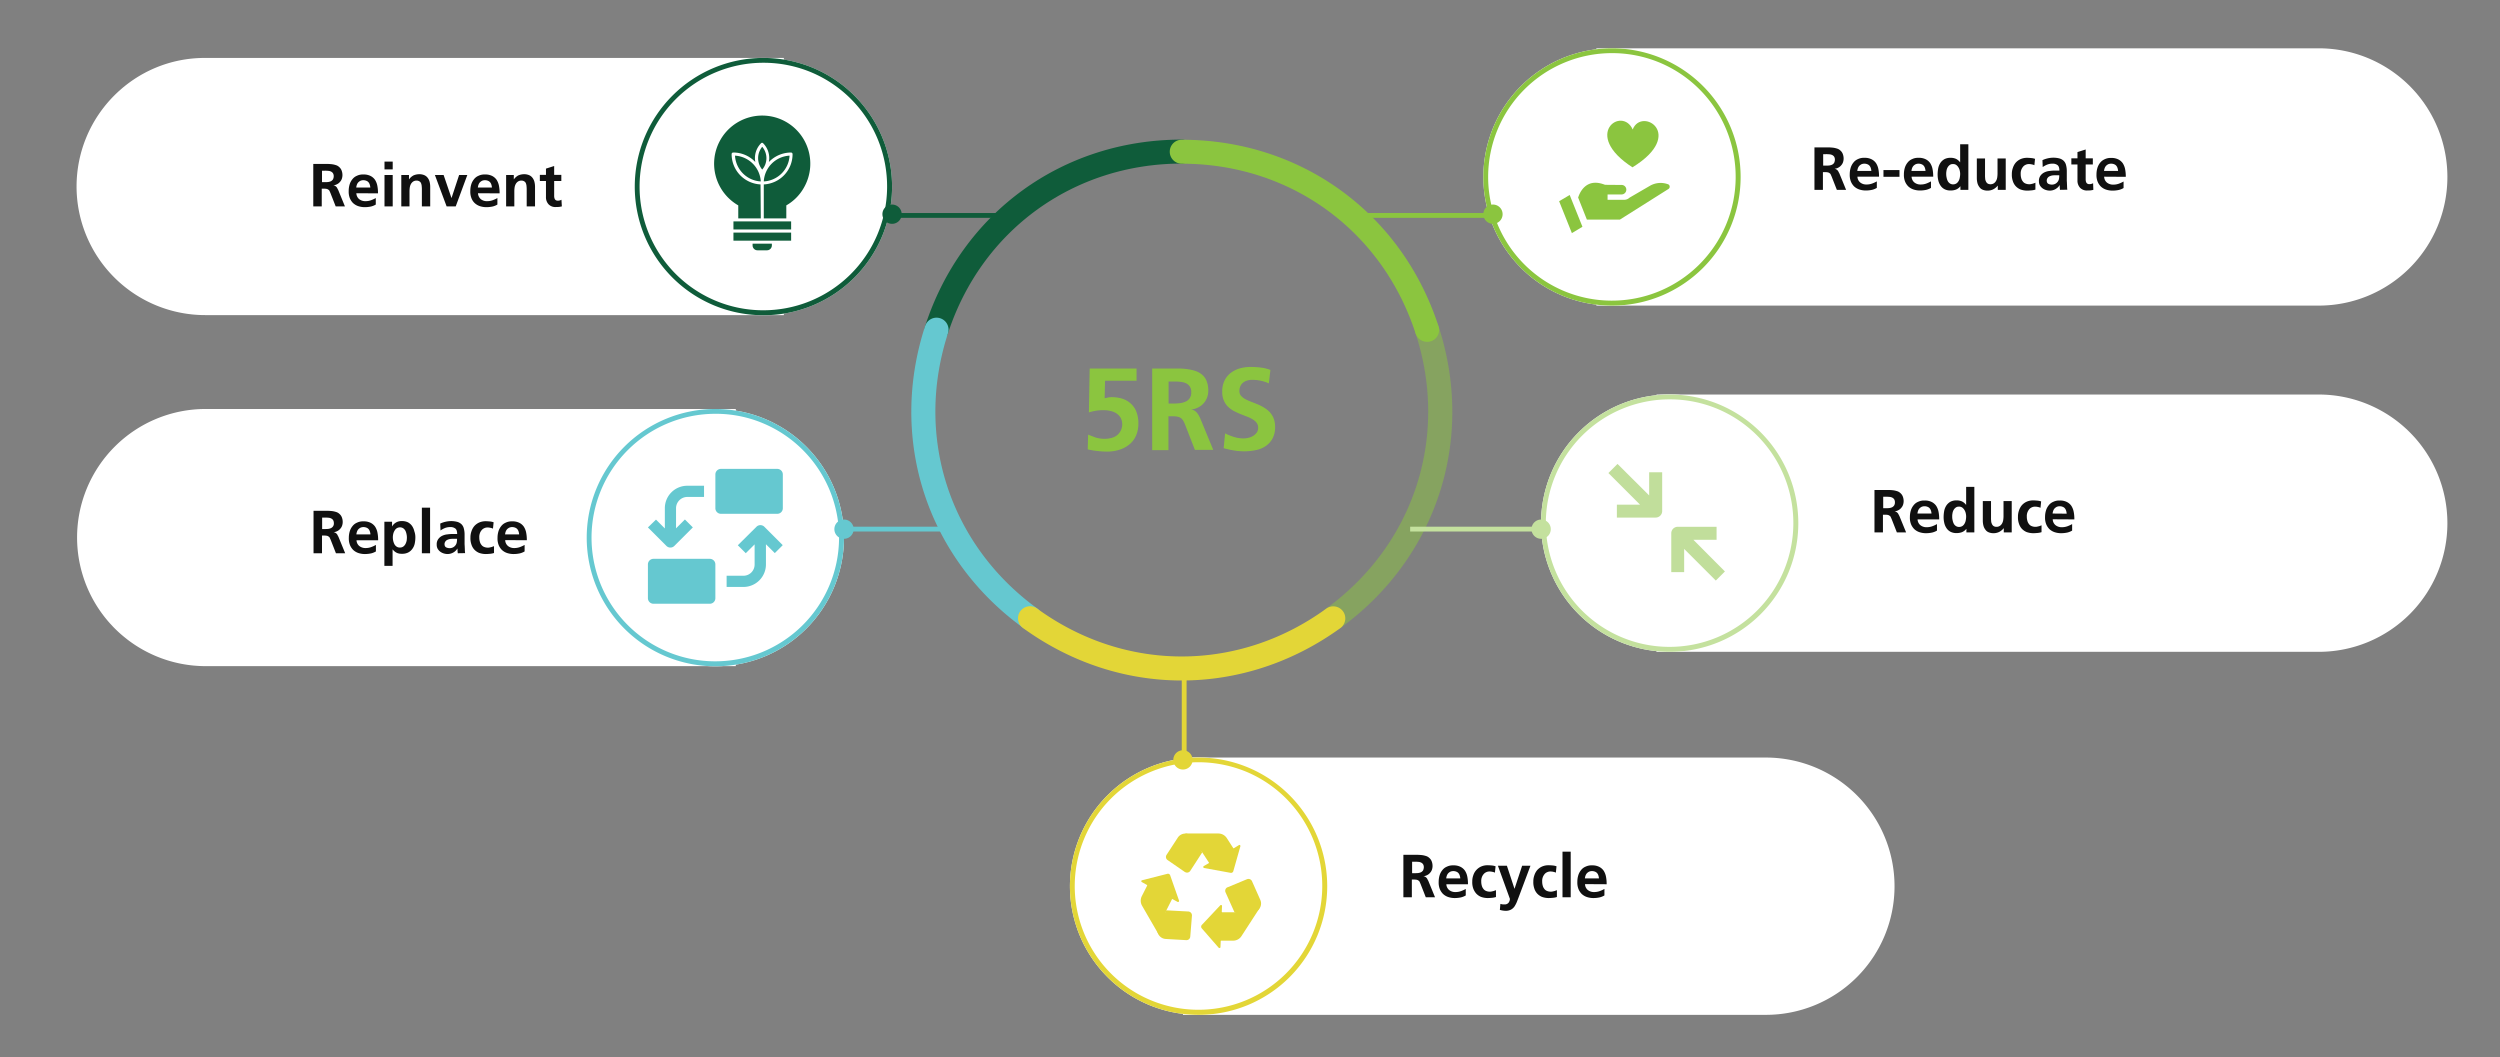 <svg xmlns="http://www.w3.org/2000/svg" width="1920" height="812" viewBox="0 0 1920 812">
  <rect x="0" y="0" width="1920" height="812" fill="#808080" stroke="none"/>
  <g id="Group_16601" transform="translate(18549.1 -19909.9)">
    <g id="Path_45008">
      <path id="Path_45127" data-name="Path 45127" d="M-18549.1,19909.9h1920v812h-1920Z" fill="none"/>
    </g>
    <g id="Path_45009">
      <path id="Path_45128" data-name="Path 45128" d="M-17323.1,19947h554.8a98.82,98.82,0,0,1,98.8,98.8,98.755,98.755,0,0,1-98.8,98.8h-554.8Z" fill="#fff"/>
    </g>
    <g id="Path_45010">
      <path id="Path_45129" data-name="Path 45129" d="M-17276.9,20212.9h508.6a98.82,98.82,0,0,1,98.8,98.8,98.755,98.755,0,0,1-98.8,98.8h-508.6Z" fill="#fff"/>
    </g>
    <g id="Path_45011">
      <path id="Path_45130" data-name="Path 45130" d="M-18391.1,20224h407.1v197.5h-407.1a98.82,98.82,0,0,1-98.8-98.8A98.734,98.734,0,0,1-18391.1,20224Z" fill="#fff"/>
    </g>
    <g id="Path_45012">
      <path id="Path_45131" data-name="Path 45131" d="M-18391.1,19954.4h444v197.5h-444a98.841,98.841,0,0,1-99.2-98.8C-18490.2,19998.4-18445.8,19954-18391.1,19954.4Z" fill="#fff"/>
    </g>
    <g id="Path_45013">
      <path id="Path_45132" data-name="Path 45132" d="M-17640.6,20491.7h447.7a98.82,98.82,0,0,1,98.8,98.8,98.755,98.755,0,0,1-98.8,98.8h-447.7Z" fill="#fff"/>
    </g>
    <g id="Path_45014">
      <path id="Path_45133" data-name="Path 45133" d="M-17311.1,19947a98.82,98.82,0,0,1,98.8,98.8,98.755,98.755,0,0,1-98.8,98.8,98.755,98.755,0,0,1-98.8-98.8,98.82,98.82,0,0,1,98.8-98.8Z" fill="#fff"/>
    </g>
    <g id="Path_45014_-_Outline">
      <path id="Path_45134" data-name="Path 45134" d="M-17311.1,19950.7a95.128,95.128,0,0,0-95.1,95.1,94.991,94.991,0,0,0,58,87.5,95.086,95.086,0,0,0,124.6-50.6,95.086,95.086,0,0,0-50.6-124.6h0a94.981,94.981,0,0,0-36.9-7.4m0-3.7a98.82,98.82,0,0,1,98.8,98.8,98.755,98.755,0,0,1-98.8,98.8,98.755,98.755,0,0,1-98.8-98.8,98.82,98.82,0,0,1,98.8-98.8Z" fill="#8bc53f"/>
    </g>
    <g id="Path_45015">
      <path id="Path_45135" data-name="Path 45135" d="M-17266.8,20212.9a98.82,98.82,0,0,1,98.8,98.8,98.755,98.755,0,0,1-98.8,98.8,98.755,98.755,0,0,1-98.8-98.8,98.82,98.82,0,0,1,98.8-98.8Z" fill="#fff"/>
    </g>
    <g id="Path_45015_-_Outline">
      <path id="Path_45136" data-name="Path 45136" d="M-17266.8,20216.6a95.128,95.128,0,0,0-95.1,95.1,94.991,94.991,0,0,0,58,87.5,95.086,95.086,0,0,0,124.6-50.6,95.086,95.086,0,0,0-50.6-124.6h0a94.967,94.967,0,0,0-36.9-7.4m0-3.7a98.82,98.82,0,0,1,98.8,98.8,98.755,98.755,0,0,1-98.8,98.8,98.755,98.755,0,0,1-98.8-98.8,98.82,98.82,0,0,1,98.8-98.8Z" fill="#c4e19e"/>
    </g>
    <g id="Path_45016">
      <path id="Path_45137" data-name="Path 45137" d="M-17999.7,20224a98.82,98.82,0,0,1,98.8,98.8,98.755,98.755,0,0,1-98.8,98.8,98.755,98.755,0,0,1-98.8-98.8,98.82,98.82,0,0,1,98.8-98.8Z" fill="#fff"/>
    </g>
    <g id="Path_45016_-_Outline">
      <path id="Path_45138" data-name="Path 45138" d="M-17999.7,20227.7a95.128,95.128,0,0,0-95.1,95.1,94.991,94.991,0,0,0,58,87.5,95.086,95.086,0,0,0,124.6-50.6,95.086,95.086,0,0,0-50.6-124.6h0a93.205,93.205,0,0,0-36.9-7.4m0-3.7a98.82,98.82,0,0,1,98.8,98.8,98.755,98.755,0,0,1-98.8,98.8,98.755,98.755,0,0,1-98.8-98.8,98.82,98.82,0,0,1,98.8-98.8Z" fill="#65c8d0"/>
    </g>
    <g id="Path_45017">
      <path id="Path_45139" data-name="Path 45139" d="M-17962.8,19954.4a98.82,98.82,0,0,1,98.8,98.8,98.755,98.755,0,0,1-98.8,98.8,98.755,98.755,0,0,1-98.8-98.8,98.82,98.82,0,0,1,98.8-98.8Z" fill="#fff"/>
    </g>
    <g id="Path_45017_-_Outline">
      <path id="Path_45140" data-name="Path 45140" d="M-17962.8,19958.1a95.128,95.128,0,0,0-95.1,95.1,94.991,94.991,0,0,0,58,87.5,95.086,95.086,0,0,0,124.6-50.6,95.086,95.086,0,0,0-50.6-124.6h0a94.967,94.967,0,0,0-36.9-7.4m0-3.7a98.82,98.82,0,0,1,98.8,98.8,98.755,98.755,0,0,1-98.8,98.8,98.755,98.755,0,0,1-98.8-98.8,98.82,98.82,0,0,1,98.8-98.8Z" fill="#0f5c3a"/>
    </g>
    <g id="Path_45018">
      <path id="Path_45141" data-name="Path 45141" d="M-17628.6,20491.7a98.82,98.82,0,0,1,98.8,98.8,98.755,98.755,0,0,1-98.8,98.8,98.755,98.755,0,0,1-98.8-98.8,98.757,98.757,0,0,1,98.8-98.8Z" fill="#fff"/>
    </g>
    <g id="Path_45018_-_Outline">
      <path id="Path_45142" data-name="Path 45142" d="M-17628.6,20495.3a95.128,95.128,0,0,0-95.1,95.1,94.991,94.991,0,0,0,58,87.5,95.086,95.086,0,0,0,124.6-50.6,95.086,95.086,0,0,0-50.6-124.6h0a96.828,96.828,0,0,0-36.9-7.4m0-3.6a98.82,98.82,0,0,1,98.8,98.8,98.755,98.755,0,0,1-98.8,98.8,98.755,98.755,0,0,1-98.8-98.8,98.757,98.757,0,0,1,98.8-98.8Z" fill="#e3d637"/>
    </g>
    <g id="Path_45024" transform="translate(0 44)">
      <path id="Path_45148" data-name="Path 45148" d="M-17138.4,20011.7l-4-10.2c-.2-.5-.5-1.1-.7-1.6a2.178,2.178,0,0,0-.9-1,3.371,3.371,0,0,0-1.2-.6,11.046,11.046,0,0,0-1.8-.2h-2.1v13.6h-6.5v-32.6h10.6c1.2,0,2.4.1,3.5.2a16.6,16.6,0,0,1,3.2.7,6.152,6.152,0,0,1,2.6,1.5,6.414,6.414,0,0,1,1.8,2.5,9.855,9.855,0,0,1,.7,3.8,9.166,9.166,0,0,1-.5,2.8,6.806,6.806,0,0,1-1.4,2.3,6.838,6.838,0,0,1-2.1,1.7,7.085,7.085,0,0,1-2.8.9v.1a2.815,2.815,0,0,1,1.2.4,3.892,3.892,0,0,1,1,.8,4.093,4.093,0,0,1,.7,1.1,10.733,10.733,0,0,0,.6,1.1l5.2,12.7Zm-1.5-23.2a4.384,4.384,0,0,0-.6-2.3,4.029,4.029,0,0,0-1.6-1.3,5.833,5.833,0,0,0-2.2-.5,20.983,20.983,0,0,0-2.5-.1h-2.1v8.8h2.1a21.832,21.832,0,0,0,2.5-.1,7.951,7.951,0,0,0,2.2-.6,4.3,4.3,0,0,0,1.6-1.4A5.728,5.728,0,0,0-17139.9,19988.5Zm17.3,13a6.014,6.014,0,0,0,2.1,4.5,7.328,7.328,0,0,0,4.8,1.6,12.516,12.516,0,0,0,4.3-.7,24.765,24.765,0,0,0,3.7-1.7v5a13.136,13.136,0,0,1-3.7,1.5,22.914,22.914,0,0,1-4.5.5,15.827,15.827,0,0,1-5.3-.8,10.969,10.969,0,0,1-4-2.4,11.349,11.349,0,0,1-2.5-3.9,13.691,13.691,0,0,1-.8-5.3,17.249,17.249,0,0,1,.7-5,11.787,11.787,0,0,1,2.1-4,8.493,8.493,0,0,1,3.5-2.7,10.286,10.286,0,0,1,4.9-1,11.565,11.565,0,0,1,5.5,1.1,9.2,9.2,0,0,1,3.5,3,13.008,13.008,0,0,1,1.8,4.6,28.4,28.4,0,0,1,.5,5.8h-16.6Zm10.7-4.2a8.452,8.452,0,0,0-.4-2.2,5.068,5.068,0,0,0-.9-1.8,3.972,3.972,0,0,0-1.6-1.2,5.916,5.916,0,0,0-2.3-.5,5.858,5.858,0,0,0-2.3.4,6.588,6.588,0,0,0-1.7,1.2,5.415,5.415,0,0,0-1.1,1.8,8.678,8.678,0,0,0-.5,2.2h10.8Zm9.3,4.4v-5.2h12.3v5.2Zm21.6-.2a6.014,6.014,0,0,0,2.1,4.5,7.328,7.328,0,0,0,4.8,1.6,12.516,12.516,0,0,0,4.3-.7,24.765,24.765,0,0,0,3.7-1.7v5a13.136,13.136,0,0,1-3.7,1.5,22.914,22.914,0,0,1-4.5.5,15.827,15.827,0,0,1-5.3-.8,10.969,10.969,0,0,1-4-2.4,11.349,11.349,0,0,1-2.5-3.9,13.691,13.691,0,0,1-.8-5.3,17.249,17.249,0,0,1,.7-5,11.787,11.787,0,0,1,2.1-4,8.493,8.493,0,0,1,3.5-2.7,10.286,10.286,0,0,1,4.9-1,11.565,11.565,0,0,1,5.5,1.1,9.2,9.2,0,0,1,3.5,3,13.008,13.008,0,0,1,1.8,4.6,28.4,28.4,0,0,1,.5,5.8h-16.6Zm10.7-4.2a8.452,8.452,0,0,0-.4-2.2,5.068,5.068,0,0,0-.9-1.8,3.972,3.972,0,0,0-1.6-1.2,5.916,5.916,0,0,0-2.3-.5,5.858,5.858,0,0,0-2.3.4,6.588,6.588,0,0,0-1.7,1.2,5.415,5.415,0,0,0-1.1,1.8,8.678,8.678,0,0,0-.5,2.2h10.8Zm26.8,14.4v-2.7h-.1a8.075,8.075,0,0,1-3.3,2.5,11.408,11.408,0,0,1-4.1.7,9.742,9.742,0,0,1-4.7-1,8.338,8.338,0,0,1-3.1-2.8,11.746,11.746,0,0,1-1.7-4,19.269,19.269,0,0,1-.5-4.7,26.031,26.031,0,0,1,.5-4.8,11.823,11.823,0,0,1,1.7-4,9.256,9.256,0,0,1,3.1-2.8,9.742,9.742,0,0,1,4.7-1,9.651,9.651,0,0,1,4.1.8,8.639,8.639,0,0,1,3.1,2.6h.1v-13.8h6.3v35h-6.1Zm-.2-12.1a10.827,10.827,0,0,0-.3-2.6,7.7,7.7,0,0,0-1-2.5,6.158,6.158,0,0,0-1.7-1.9,4.094,4.094,0,0,0-2.6-.7,3.741,3.741,0,0,0-2.5.8,5.809,5.809,0,0,0-1.6,1.9,7.352,7.352,0,0,0-.8,2.5,11.019,11.019,0,0,0-.2,2.6,10.827,10.827,0,0,0,.3,2.6,10.389,10.389,0,0,0,.8,2.5,4.949,4.949,0,0,0,1.6,1.9,4.374,4.374,0,0,0,2.5.8,4.839,4.839,0,0,0,2.6-.7,5.18,5.18,0,0,0,1.7-1.9,7.49,7.49,0,0,0,.9-2.5,16.036,16.036,0,0,0,.3-2.8Zm28.9,12.1v-3.2h-.1a10.244,10.244,0,0,1-3.4,2.8,9.774,9.774,0,0,1-4.4,1,9.356,9.356,0,0,1-3.7-.7,5.454,5.454,0,0,1-2.5-2,8.5,8.5,0,0,1-1.5-3,15.784,15.784,0,0,1-.5-3.8v-15.2h6.3v12.9a18.581,18.581,0,0,0,.1,2.3,5.427,5.427,0,0,0,.5,2.2,4.066,4.066,0,0,0,1.2,1.7,3.889,3.889,0,0,0,2.3.7,4.586,4.586,0,0,0,2.8-.8,5.494,5.494,0,0,0,1.7-2,7.891,7.891,0,0,0,.8-2.6,22.833,22.833,0,0,0,.2-2.6v-11.8h6.3v24.1Zm28.9-.2a13.5,13.5,0,0,1-2.9.6c-1.1.1-2.3.2-3.4.2a15.375,15.375,0,0,1-5.2-.9,10.778,10.778,0,0,1-3.7-2.6,10.461,10.461,0,0,1-2.2-4,14.288,14.288,0,0,1-.7-5.1,13.593,13.593,0,0,1,.8-4.9,12.021,12.021,0,0,1,2.2-4,11.063,11.063,0,0,1,3.7-2.7,12.422,12.422,0,0,1,5-1c1.1,0,2.2.1,3.4.2a13.11,13.11,0,0,1,2.7.6l-.5,4.9a6.3,6.3,0,0,0-1.8-.6,9.9,9.9,0,0,0-2.4-.3,5.822,5.822,0,0,0-2.6.6,5.268,5.268,0,0,0-2,1.6,8.043,8.043,0,0,0-1.3,2.4,8.273,8.273,0,0,0-.4,3.1,10.97,10.97,0,0,0,.4,3.1,6.415,6.415,0,0,0,1.2,2.5,4.461,4.461,0,0,0,2,1.6,7.17,7.17,0,0,0,2.9.6,5.731,5.731,0,0,0,1.3-.1c.5-.1.9-.2,1.3-.3a5.512,5.512,0,0,0,1.2-.4,2.966,2.966,0,0,0,1-.4Zm18.9.2a13.6,13.6,0,0,1-.2-2c0-.7-.1-1.2-.1-1.6h-.1a6.256,6.256,0,0,1-1.4,1.8,11.757,11.757,0,0,1-1.8,1.3,9.088,9.088,0,0,1-4.2,1.1,10.562,10.562,0,0,1-3.1-.5,8.678,8.678,0,0,1-2.7-1.4,7.936,7.936,0,0,1-1.9-2.2,6.428,6.428,0,0,1-.7-3.1,6.737,6.737,0,0,1,1.2-4.3,8.073,8.073,0,0,1,3-2.5,11.375,11.375,0,0,1,4-1.1,28.386,28.386,0,0,1,4.1-.3h3.4c0-1.9-.4-3.3-1.3-4.1a6.01,6.01,0,0,0-4.1-1.2,10.364,10.364,0,0,0-3.9.7,17.01,17.01,0,0,0-3.5,1.9l-.2-5.3a19.92,19.92,0,0,1,4.1-1.4,20.2,20.2,0,0,1,4.3-.5,18.331,18.331,0,0,1,4.7.6,7.812,7.812,0,0,1,3.2,1.8,6.84,6.84,0,0,1,1.8,3.2,17.572,17.572,0,0,1,.6,4.6v6.3a22.688,22.688,0,0,0,.1,2.7c0,.9.1,1.8.1,2.7a24.6,24.6,0,0,0,.2,2.7Zm-3.3-11.2a17.783,17.783,0,0,0-2.3.1,7.951,7.951,0,0,0-2.2.6,3.7,3.7,0,0,0-1.7,1.3,3.407,3.407,0,0,0-.7,2.2,3.512,3.512,0,0,0,.3,1.4,2.357,2.357,0,0,0,.8.9,5.049,5.049,0,0,0,1.3.5,7.748,7.748,0,0,0,1.5.2,5.822,5.822,0,0,0,2.6-.6,5.829,5.829,0,0,0,1.9-1.6,5.22,5.22,0,0,0,1-2.3,12.336,12.336,0,0,0,.2-2.7Zm28.9,11.2a15.582,15.582,0,0,1-2.1.4,20.983,20.983,0,0,1-2.5.1,7.165,7.165,0,0,1-5.6-2.1,7.988,7.988,0,0,1-2-5.7v-12.2h-4.7v-4.7h4.7v-4.8l6.3-2v6.8h5.5v4.7h-5.5v11.2a7.6,7.6,0,0,0,.1,1.5,4.165,4.165,0,0,0,.4,1.2,1.962,1.962,0,0,0,.9.9,2.4,2.4,0,0,0,1.5.3,4.418,4.418,0,0,0,1.6-.2,4.315,4.315,0,0,0,1.2-.5Zm8.3-10.1a6.014,6.014,0,0,0,2.1,4.5,7.516,7.516,0,0,0,4.8,1.6,12.516,12.516,0,0,0,4.3-.7,24.765,24.765,0,0,0,3.7-1.7v5a13.136,13.136,0,0,1-3.7,1.5,22.914,22.914,0,0,1-4.5.5,15.827,15.827,0,0,1-5.3-.8,10.969,10.969,0,0,1-4-2.4,11.349,11.349,0,0,1-2.5-3.9,13.691,13.691,0,0,1-.8-5.3,17.249,17.249,0,0,1,.7-5,11.787,11.787,0,0,1,2.1-4,9.187,9.187,0,0,1,3.5-2.7,10.286,10.286,0,0,1,4.9-1,11.565,11.565,0,0,1,5.5,1.1,9.2,9.2,0,0,1,3.5,3,13.008,13.008,0,0,1,1.8,4.6,28.4,28.4,0,0,1,.5,5.8Zm10.7-4.3a8.452,8.452,0,0,0-.4-2.2,5.068,5.068,0,0,0-.9-1.8,3.972,3.972,0,0,0-1.6-1.2,5.916,5.916,0,0,0-2.3-.5,5.858,5.858,0,0,0-2.3.4,6.588,6.588,0,0,0-1.7,1.2,5.415,5.415,0,0,0-1.1,1.8,8.678,8.678,0,0,0-.5,2.2h10.8Z" fill="#101010"/>
    </g>
    <g id="Path_45025" transform="translate(0 21)">
      <path id="Path_45149" data-name="Path 45149" d="M-17092.3,20297.8l-4-10.2c-.2-.5-.5-1.1-.7-1.6a2.178,2.178,0,0,0-.9-1,3.371,3.371,0,0,0-1.2-.6,11.046,11.046,0,0,0-1.8-.2h-2.1v13.6h-6.5v-32.6h10.6c1.2,0,2.4.1,3.5.2a16.6,16.6,0,0,1,3.2.7,6.152,6.152,0,0,1,2.6,1.5,6.414,6.414,0,0,1,1.8,2.5,9.855,9.855,0,0,1,.7,3.8,9.166,9.166,0,0,1-.5,2.8,6.806,6.806,0,0,1-1.4,2.3,6.838,6.838,0,0,1-2.1,1.7,7.085,7.085,0,0,1-2.8.9v.1a2.815,2.815,0,0,1,1.2.4,3.892,3.892,0,0,1,1,.8,4.093,4.093,0,0,1,.7,1.1,10.733,10.733,0,0,0,.6,1.1l5.2,12.7Zm-1.5-23.2a4.384,4.384,0,0,0-.6-2.3,4.029,4.029,0,0,0-1.6-1.3,5.833,5.833,0,0,0-2.2-.5,20.983,20.983,0,0,0-2.5-.1h-2.1v8.8h2.1a21.832,21.832,0,0,0,2.5-.1,7.951,7.951,0,0,0,2.2-.6,4.3,4.3,0,0,0,1.6-1.4A4.4,4.4,0,0,0-17093.8,20274.6Zm17.4,13.1a6.014,6.014,0,0,0,2.1,4.5,7.328,7.328,0,0,0,4.8,1.6,12.516,12.516,0,0,0,4.3-.7,24.765,24.765,0,0,0,3.7-1.7v5a13.136,13.136,0,0,1-3.7,1.5,22.914,22.914,0,0,1-4.5.5,15.827,15.827,0,0,1-5.3-.8,10.969,10.969,0,0,1-4-2.4,11.349,11.349,0,0,1-2.5-3.9,13.691,13.691,0,0,1-.8-5.3,17.249,17.249,0,0,1,.7-5,11.787,11.787,0,0,1,2.1-4,8.493,8.493,0,0,1,3.5-2.7,10.286,10.286,0,0,1,4.9-1,11.565,11.565,0,0,1,5.5,1.1,9.2,9.2,0,0,1,3.5,3,13.008,13.008,0,0,1,1.8,4.6,28.4,28.4,0,0,1,.5,5.8h-16.6Zm10.7-4.3a8.452,8.452,0,0,0-.4-2.2,5.068,5.068,0,0,0-.9-1.8,3.972,3.972,0,0,0-1.6-1.2,5.916,5.916,0,0,0-2.3-.5,5.858,5.858,0,0,0-2.3.4,6.588,6.588,0,0,0-1.7,1.2,5.415,5.415,0,0,0-1.1,1.8,8.678,8.678,0,0,0-.5,2.2h10.8Zm26.8,14.4v-2.7h-.1a8.075,8.075,0,0,1-3.3,2.5,11.408,11.408,0,0,1-4.1.7,9.742,9.742,0,0,1-4.7-1,8.338,8.338,0,0,1-3.1-2.8,11.746,11.746,0,0,1-1.7-4,19.269,19.269,0,0,1-.5-4.7,26.031,26.031,0,0,1,.5-4.8,11.823,11.823,0,0,1,1.7-4,9.256,9.256,0,0,1,3.1-2.8,9.742,9.742,0,0,1,4.7-1,9.651,9.651,0,0,1,4.1.8,8.639,8.639,0,0,1,3.1,2.6h.1v-13.8h6.3v35h-6.1Zm-.2-12.1a10.827,10.827,0,0,0-.3-2.6,7.7,7.7,0,0,0-1-2.5,6.158,6.158,0,0,0-1.7-1.9,4.094,4.094,0,0,0-2.6-.7,3.741,3.741,0,0,0-2.5.8,5.809,5.809,0,0,0-1.6,1.9,7.352,7.352,0,0,0-.8,2.5,11.019,11.019,0,0,0-.2,2.6,10.827,10.827,0,0,0,.3,2.6,10.389,10.389,0,0,0,.8,2.5,4.949,4.949,0,0,0,1.6,1.9,4.374,4.374,0,0,0,2.5.8,4.839,4.839,0,0,0,2.6-.7,5.18,5.18,0,0,0,1.7-1.9,7.49,7.49,0,0,0,.9-2.5,14.157,14.157,0,0,0,.3-2.8Zm28.9,12.1v-3.2h-.1a10.244,10.244,0,0,1-3.4,2.8,9.774,9.774,0,0,1-4.4,1,9.356,9.356,0,0,1-3.7-.7,5.454,5.454,0,0,1-2.5-2,8.5,8.5,0,0,1-1.5-3,15.784,15.784,0,0,1-.5-3.8v-15.2h6.3v12.9a18.581,18.581,0,0,0,.1,2.3,5.427,5.427,0,0,0,.5,2.2,4.066,4.066,0,0,0,1.2,1.7,3.889,3.889,0,0,0,2.3.7,4.586,4.586,0,0,0,2.8-.8,5.494,5.494,0,0,0,1.7-2,7.891,7.891,0,0,0,.8-2.6,22.833,22.833,0,0,0,.2-2.6v-11.8h6.3v24.1Zm29-.2a13.5,13.5,0,0,1-2.9.6c-1.1.1-2.3.2-3.4.2a15.375,15.375,0,0,1-5.2-.9,10.778,10.778,0,0,1-3.7-2.6,10.461,10.461,0,0,1-2.2-4,14.288,14.288,0,0,1-.7-5.1,13.593,13.593,0,0,1,.8-4.9,12.021,12.021,0,0,1,2.2-4,11.063,11.063,0,0,1,3.7-2.7,12.422,12.422,0,0,1,5-1c1.1,0,2.2.1,3.4.2a13.11,13.11,0,0,1,2.7.6l-.5,4.9a6.3,6.3,0,0,0-1.8-.6,9.9,9.9,0,0,0-2.4-.3,5.822,5.822,0,0,0-2.6.6,5.268,5.268,0,0,0-2,1.6,8.043,8.043,0,0,0-1.3,2.4,8.273,8.273,0,0,0-.4,3.1,10.97,10.97,0,0,0,.4,3.1,6.415,6.415,0,0,0,1.2,2.5,4.461,4.461,0,0,0,2,1.6,7.17,7.17,0,0,0,2.9.6,5.731,5.731,0,0,0,1.3-.1c.5-.1.9-.2,1.3-.3a5.512,5.512,0,0,0,1.2-.4,2.966,2.966,0,0,0,1-.4Zm8.6-9.9a6.014,6.014,0,0,0,2.1,4.5,7.516,7.516,0,0,0,4.8,1.6,12.516,12.516,0,0,0,4.3-.7,24.765,24.765,0,0,0,3.7-1.7v5a13.136,13.136,0,0,1-3.7,1.5,22.914,22.914,0,0,1-4.5.5,15.827,15.827,0,0,1-5.3-.8,10.969,10.969,0,0,1-4-2.4,11.349,11.349,0,0,1-2.5-3.9,13.691,13.691,0,0,1-.8-5.3,17.249,17.249,0,0,1,.7-5,11.787,11.787,0,0,1,2.1-4,8.493,8.493,0,0,1,3.5-2.7,10.286,10.286,0,0,1,4.9-1,11.565,11.565,0,0,1,5.5,1.1,9.2,9.2,0,0,1,3.5,3,13.008,13.008,0,0,1,1.8,4.6,28.4,28.4,0,0,1,.5,5.8Zm10.7-4.3a8.452,8.452,0,0,0-.4-2.2,5.068,5.068,0,0,0-.9-1.8,3.766,3.766,0,0,0-1.6-1.2,5.916,5.916,0,0,0-2.3-.5,5.858,5.858,0,0,0-2.3.4,6.588,6.588,0,0,0-1.7,1.2,5.415,5.415,0,0,0-1.1,1.8,8.678,8.678,0,0,0-.5,2.2Z" fill="#101010"/>
    </g>
    <g id="Path_45026" transform="translate(0 37)">
      <path id="Path_45150" data-name="Path 45150" d="M-18291.1,20297.8l-4-10.2c-.2-.5-.5-1.1-.7-1.6a2.178,2.178,0,0,0-.9-1,3.371,3.371,0,0,0-1.2-.6,11.046,11.046,0,0,0-1.8-.2h-2.1v13.6h-6.5v-32.6h10.6c1.2,0,2.4.1,3.5.2a16.6,16.6,0,0,1,3.2.7,6.152,6.152,0,0,1,2.6,1.5,6.414,6.414,0,0,1,1.8,2.5,9.855,9.855,0,0,1,.7,3.8,9.166,9.166,0,0,1-.5,2.8,6.806,6.806,0,0,1-1.4,2.3,6.838,6.838,0,0,1-2.1,1.7,7.085,7.085,0,0,1-2.8.9v.1a2.815,2.815,0,0,1,1.2.4,3.892,3.892,0,0,1,1,.8,4.093,4.093,0,0,1,.7,1.1,10.733,10.733,0,0,0,.6,1.1l5.2,12.7Zm-1.6-23.2a4.384,4.384,0,0,0-.6-2.3,4.029,4.029,0,0,0-1.6-1.3,5.833,5.833,0,0,0-2.2-.5,20.983,20.983,0,0,0-2.5-.1h-2.1v8.8h2.1a21.832,21.832,0,0,0,2.5-.1,7.951,7.951,0,0,0,2.2-.6,4.3,4.3,0,0,0,1.6-1.4,3.755,3.755,0,0,0,.6-2.5Zm17.4,13.1a6.014,6.014,0,0,0,2.1,4.5,7.516,7.516,0,0,0,4.8,1.6,12.516,12.516,0,0,0,4.3-.7,24.765,24.765,0,0,0,3.7-1.7v5a13.136,13.136,0,0,1-3.7,1.5,22.914,22.914,0,0,1-4.5.5,15.827,15.827,0,0,1-5.3-.8,10.969,10.969,0,0,1-4-2.4,11.349,11.349,0,0,1-2.5-3.9,13.691,13.691,0,0,1-.8-5.3,17.249,17.249,0,0,1,.7-5,11.787,11.787,0,0,1,2.1-4,8.493,8.493,0,0,1,3.5-2.7,10.286,10.286,0,0,1,4.9-1,11.565,11.565,0,0,1,5.5,1.1,9.2,9.2,0,0,1,3.5,3,13.008,13.008,0,0,1,1.8,4.6,28.4,28.4,0,0,1,.5,5.8h-16.6Zm10.7-4.3a8.452,8.452,0,0,0-.4-2.2,5.068,5.068,0,0,0-.9-1.8,3.972,3.972,0,0,0-1.6-1.2,5.916,5.916,0,0,0-2.3-.5,5.858,5.858,0,0,0-2.3.4,6.588,6.588,0,0,0-1.7,1.2,5.415,5.415,0,0,0-1.1,1.8,8.678,8.678,0,0,0-.5,2.2h10.8Zm34.5,2.3a24.1,24.1,0,0,1-.5,4.7,10.309,10.309,0,0,1-1.8,4,8.706,8.706,0,0,1-3.2,2.8,9.893,9.893,0,0,1-4.8,1,12.154,12.154,0,0,1-1.9-.1,12.213,12.213,0,0,1-1.8-.5,9.526,9.526,0,0,1-1.7-1,9.145,9.145,0,0,1-1.7-1.7h-.1v12.6h-6.3v-33.9h5.9v3.5h.1a8.064,8.064,0,0,1,2.9-2.9,8.258,8.258,0,0,1,4.6-1.1,9.742,9.742,0,0,1,4.7,1,9.2,9.2,0,0,1,3.1,2.8,11.746,11.746,0,0,1,1.7,4,13.408,13.408,0,0,1,.8,4.8Zm-6.5,0a11.46,11.46,0,0,0-.3-2.6,10.389,10.389,0,0,0-.8-2.5,5.829,5.829,0,0,0-1.6-1.9,4.374,4.374,0,0,0-2.5-.8,4.839,4.839,0,0,0-2.6.7,5.18,5.18,0,0,0-1.7,1.9,7.7,7.7,0,0,0-1,2.5,11.572,11.572,0,0,0-.3,2.6,12.322,12.322,0,0,0,.3,2.7,10.594,10.594,0,0,0,.9,2.5,5.2,5.2,0,0,0,1.7,1.9,4.094,4.094,0,0,0,2.6.7,4.19,4.19,0,0,0,2.6-.8,5.809,5.809,0,0,0,1.6-1.9,10.682,10.682,0,0,0,.9-2.5,17.719,17.719,0,0,0,.2-2.5Zm11.5,12.1v-35h6.3v35Zm27.6,0a13.6,13.6,0,0,1-.2-2c0-.7-.1-1.2-.1-1.6h-.1a6.256,6.256,0,0,1-1.4,1.8,8.312,8.312,0,0,1-1.8,1.3,9.088,9.088,0,0,1-4.2,1.1,10.562,10.562,0,0,1-3.1-.5,8.678,8.678,0,0,1-2.7-1.4,7.936,7.936,0,0,1-1.9-2.2,6.428,6.428,0,0,1-.7-3.1,6.737,6.737,0,0,1,1.2-4.3,8.073,8.073,0,0,1,3-2.5,11.375,11.375,0,0,1,4-1.1,28.386,28.386,0,0,1,4.1-.3h3.4c0-1.9-.4-3.3-1.3-4.1a6.01,6.01,0,0,0-4.1-1.2,10.364,10.364,0,0,0-3.9.7,17.01,17.01,0,0,0-3.5,1.9l-.2-5.3a19.92,19.92,0,0,1,4.1-1.4,20.2,20.2,0,0,1,4.3-.5,18.331,18.331,0,0,1,4.7.6,7.812,7.812,0,0,1,3.2,1.8,6.84,6.84,0,0,1,1.8,3.2,17.572,17.572,0,0,1,.6,4.6v6.3a22.688,22.688,0,0,0,.1,2.7c0,.9.1,1.8.1,2.7a24.6,24.6,0,0,0,.2,2.7Zm-3.3-11.1a17.783,17.783,0,0,0-2.3.1,7.951,7.951,0,0,0-2.2.6,3.7,3.7,0,0,0-1.7,1.3,3.407,3.407,0,0,0-.7,2.2,3.512,3.512,0,0,0,.3,1.4,2.357,2.357,0,0,0,.8.9,5.049,5.049,0,0,0,1.3.5,7.748,7.748,0,0,0,1.5.2,5.822,5.822,0,0,0,2.6-.6,5.829,5.829,0,0,0,1.9-1.6,5.22,5.22,0,0,0,1-2.3,12.336,12.336,0,0,0,.2-2.7Zm31.1,10.9a13.5,13.5,0,0,1-2.9.6c-1.1.1-2.3.2-3.4.2a15.375,15.375,0,0,1-5.2-.9,10.778,10.778,0,0,1-3.7-2.6,10.461,10.461,0,0,1-2.2-4,14.288,14.288,0,0,1-.7-5.1,13.593,13.593,0,0,1,.8-4.9,12.021,12.021,0,0,1,2.2-4,11.063,11.063,0,0,1,3.7-2.7,12.422,12.422,0,0,1,5-1c1.1,0,2.2.1,3.4.2a13.11,13.11,0,0,1,2.7.6l-.5,4.9a6.3,6.3,0,0,0-1.8-.6,9.9,9.9,0,0,0-2.4-.3,5.822,5.822,0,0,0-2.6.6,5.268,5.268,0,0,0-2,1.6,7,7,0,0,0-1.3,2.4,8.273,8.273,0,0,0-.4,3.1,10.97,10.97,0,0,0,.4,3.1,6.415,6.415,0,0,0,1.2,2.5,4.461,4.461,0,0,0,2,1.6,7.17,7.17,0,0,0,2.9.6,5.731,5.731,0,0,0,1.3-.1c.5-.1.9-.2,1.3-.3a5.512,5.512,0,0,0,1.2-.4,2.966,2.966,0,0,0,1-.4Zm8.6-9.9a6.014,6.014,0,0,0,2.1,4.5,7.328,7.328,0,0,0,4.8,1.6,12.516,12.516,0,0,0,4.3-.7,24.765,24.765,0,0,0,3.7-1.7v5a13.136,13.136,0,0,1-3.7,1.5,22.914,22.914,0,0,1-4.5.5,15.827,15.827,0,0,1-5.3-.8,10.969,10.969,0,0,1-4-2.4,11.349,11.349,0,0,1-2.5-3.9,13.691,13.691,0,0,1-.8-5.3,17.249,17.249,0,0,1,.7-5,11.787,11.787,0,0,1,2.1-4,8.493,8.493,0,0,1,3.5-2.7,10.286,10.286,0,0,1,4.9-1,11.565,11.565,0,0,1,5.5,1.1,9.2,9.2,0,0,1,3.5,3,13.008,13.008,0,0,1,1.8,4.6,28.4,28.4,0,0,1,.5,5.8Zm10.7-4.3a8.452,8.452,0,0,0-.4-2.2,5.068,5.068,0,0,0-.9-1.8,3.972,3.972,0,0,0-1.6-1.2,5.916,5.916,0,0,0-2.3-.5,5.858,5.858,0,0,0-2.3.4,6.588,6.588,0,0,0-1.7,1.2,5.415,5.415,0,0,0-1.1,1.8,8.678,8.678,0,0,0-.5,2.2h10.8Z" fill="#101010"/>
    </g>
    <g id="Path_45027" transform="translate(0 18)">
      <path id="Path_45151" data-name="Path 45151" d="M-18291.3,20050.4l-4-10.2c-.2-.5-.5-1.1-.7-1.6a2.178,2.178,0,0,0-.9-1,3.371,3.371,0,0,0-1.2-.6,11.046,11.046,0,0,0-1.8-.2h-2.1v13.6h-6.5v-32.6h10.6c1.2,0,2.4.1,3.5.2a16.6,16.6,0,0,1,3.2.7,6.152,6.152,0,0,1,2.6,1.5,6.414,6.414,0,0,1,1.8,2.5,9.855,9.855,0,0,1,.7,3.8,9.166,9.166,0,0,1-.5,2.8,6.806,6.806,0,0,1-1.4,2.3,6.838,6.838,0,0,1-2.1,1.7,7.085,7.085,0,0,1-2.8.9v.1a2.815,2.815,0,0,1,1.2.4,3.892,3.892,0,0,1,1,.8,4.093,4.093,0,0,1,.7,1.1,10.733,10.733,0,0,0,.6,1.1l5.2,12.7Zm-1.5-23.2a4.384,4.384,0,0,0-.6-2.3,4.029,4.029,0,0,0-1.6-1.3,5.833,5.833,0,0,0-2.2-.5,20.983,20.983,0,0,0-2.5-.1h-2.1v8.8h2.1a21.832,21.832,0,0,0,2.5-.1,7.951,7.951,0,0,0,2.2-.6,4.3,4.3,0,0,0,1.6-1.4,5.412,5.412,0,0,0,.6-2.5Zm17.4,13.1a6.014,6.014,0,0,0,2.1,4.5,7.516,7.516,0,0,0,4.8,1.6,12.516,12.516,0,0,0,4.3-.7,24.765,24.765,0,0,0,3.7-1.7v5a13.136,13.136,0,0,1-3.7,1.5,22.914,22.914,0,0,1-4.5.5,15.827,15.827,0,0,1-5.3-.8,10.969,10.969,0,0,1-4-2.4,11.349,11.349,0,0,1-2.5-3.9,13.691,13.691,0,0,1-.8-5.3,17.249,17.249,0,0,1,.7-5,11.787,11.787,0,0,1,2.1-4,8.493,8.493,0,0,1,3.5-2.7,10.286,10.286,0,0,1,4.9-1,11.565,11.565,0,0,1,5.5,1.1,9.2,9.2,0,0,1,3.5,3,13.008,13.008,0,0,1,1.8,4.6,28.4,28.4,0,0,1,.5,5.8Zm10.7-4.3a8.452,8.452,0,0,0-.4-2.2,5.068,5.068,0,0,0-.9-1.8,3.972,3.972,0,0,0-1.6-1.2,5.916,5.916,0,0,0-2.3-.5,5.858,5.858,0,0,0-2.3.4,6.588,6.588,0,0,0-1.7,1.2,5.415,5.415,0,0,0-1.1,1.8,8.678,8.678,0,0,0-.5,2.2h10.8Zm10.9-14v-6h6.3v6Zm0,28.4v-24.1h6.3v24.1Zm28.7,0v-12.9a18.581,18.581,0,0,0-.1-2.3,7.744,7.744,0,0,0-.4-2.2,2.974,2.974,0,0,0-1.2-1.7,3.889,3.889,0,0,0-2.3-.7,4.586,4.586,0,0,0-2.8.8,5.494,5.494,0,0,0-1.7,2,7.891,7.891,0,0,0-.8,2.6,21.2,21.2,0,0,0-.2,2.6v11.8h-6.3v-24.1h5.9v3.3h.1a9.7,9.7,0,0,1,3.4-3,11.312,11.312,0,0,1,4.5-.9,9.356,9.356,0,0,1,3.7.7,6.293,6.293,0,0,1,2.6,2,8.5,8.5,0,0,1,1.5,3,15.784,15.784,0,0,1,.5,3.8v15.2Zm26,0h-7l-9-24.1h6.7l6,17.6h.1l5.8-17.6h6.3Zm17.1-10.1a6.384,6.384,0,0,0,2.1,4.5,7.328,7.328,0,0,0,4.8,1.6,12.516,12.516,0,0,0,4.3-.7,24.765,24.765,0,0,0,3.7-1.7v5a13.136,13.136,0,0,1-3.7,1.5,22.914,22.914,0,0,1-4.5.5,15.827,15.827,0,0,1-5.3-.8,10.969,10.969,0,0,1-4-2.4,10.06,10.06,0,0,1-2.5-3.9,13.691,13.691,0,0,1-.8-5.3,17.249,17.249,0,0,1,.7-5,11.787,11.787,0,0,1,2.1-4,8.493,8.493,0,0,1,3.5-2.7,10.286,10.286,0,0,1,4.9-1,11.565,11.565,0,0,1,5.5,1.1,9.2,9.2,0,0,1,3.5,3,13.008,13.008,0,0,1,1.8,4.6,28.4,28.4,0,0,1,.5,5.8Zm10.7-4.3a8.452,8.452,0,0,0-.4-2.2,5.068,5.068,0,0,0-.9-1.8,3.972,3.972,0,0,0-1.6-1.2,5.916,5.916,0,0,0-2.3-.5,5.858,5.858,0,0,0-2.3.4,6.588,6.588,0,0,0-1.7,1.2,5.415,5.415,0,0,0-1.1,1.8,8.678,8.678,0,0,0-.5,2.2h10.8Zm26.7,14.4v-12.9a18.581,18.581,0,0,0-.1-2.3,7.744,7.744,0,0,0-.4-2.2,2.974,2.974,0,0,0-1.2-1.7,3.889,3.889,0,0,0-2.3-.7,4.586,4.586,0,0,0-2.8.8,5.494,5.494,0,0,0-1.7,2,7.891,7.891,0,0,0-.8,2.6,21.2,21.2,0,0,0-.2,2.6v11.8h-6.3v-24.1h5.9v3.3h.1a9.7,9.7,0,0,1,3.4-3,11.312,11.312,0,0,1,4.5-.9,9.356,9.356,0,0,1,3.7.7,6.293,6.293,0,0,1,2.6,2,8.5,8.5,0,0,1,1.5,3,15.784,15.784,0,0,1,.5,3.8v15.2h-6.4Zm27,0a15.582,15.582,0,0,1-2.1.4,20.983,20.983,0,0,1-2.5.1,7.165,7.165,0,0,1-5.6-2.1,7.988,7.988,0,0,1-2-5.7v-12.2h-4.7v-4.7h4.7v-4.8l6.3-2v6.8h5.5v4.7h-5.5v11.2a7.6,7.6,0,0,0,.1,1.5,4.165,4.165,0,0,0,.4,1.2,1.962,1.962,0,0,0,.9.9,2.242,2.242,0,0,0,1.4.3,4.418,4.418,0,0,0,1.6-.2,4.315,4.315,0,0,0,1.2-.5Z" fill="#101010"/>
    </g>
    <g id="Path_45028" transform="translate(0 28)">
      <path id="Path_45152" data-name="Path 45152" d="M-17454.1,20571l-4-10.2c-.2-.5-.5-1.1-.7-1.6a2.178,2.178,0,0,0-.9-1,3.371,3.371,0,0,0-1.2-.6,11.046,11.046,0,0,0-1.8-.2h-2.1v13.6h-6.5v-32.6h10.6c1.2,0,2.4.1,3.5.2a16.6,16.6,0,0,1,3.2.7,6.152,6.152,0,0,1,2.6,1.5,6.414,6.414,0,0,1,1.8,2.5,9.855,9.855,0,0,1,.7,3.8,9.166,9.166,0,0,1-.5,2.8,6.806,6.806,0,0,1-1.4,2.3,6.838,6.838,0,0,1-2.1,1.7,7.085,7.085,0,0,1-2.8.9v.1a2.815,2.815,0,0,1,1.2.4,3.892,3.892,0,0,1,1,.8,4.093,4.093,0,0,1,.7,1.1,10.733,10.733,0,0,0,.6,1.1l5.2,12.7Zm-1.5-23.1a4.384,4.384,0,0,0-.6-2.3,4.029,4.029,0,0,0-1.6-1.3,5.833,5.833,0,0,0-2.2-.5,20.983,20.983,0,0,0-2.5-.1h-2.1v8.8h2.1a21.832,21.832,0,0,0,2.5-.1,7.951,7.951,0,0,0,2.2-.6,4.3,4.3,0,0,0,1.6-1.4A6.106,6.106,0,0,0-17455.6,20547.9Zm17.3,13a6.014,6.014,0,0,0,2.1,4.5,7.328,7.328,0,0,0,4.8,1.6,12.516,12.516,0,0,0,4.3-.7,24.765,24.765,0,0,0,3.7-1.7v5a13.136,13.136,0,0,1-3.7,1.5,22.914,22.914,0,0,1-4.5.5,15.827,15.827,0,0,1-5.3-.8,10.969,10.969,0,0,1-4-2.4,11.349,11.349,0,0,1-2.5-3.9,13.691,13.691,0,0,1-.8-5.3,17.249,17.249,0,0,1,.7-5,11.787,11.787,0,0,1,2.1-4,8.493,8.493,0,0,1,3.5-2.7,10.286,10.286,0,0,1,4.9-1,11.565,11.565,0,0,1,5.5,1.1,9.2,9.2,0,0,1,3.5,3,13.008,13.008,0,0,1,1.8,4.6,28.4,28.4,0,0,1,.5,5.8h-16.6Zm10.7-4.3a8.452,8.452,0,0,0-.4-2.2,5.068,5.068,0,0,0-.9-1.8,3.972,3.972,0,0,0-1.6-1.2,5.916,5.916,0,0,0-2.3-.5,5.858,5.858,0,0,0-2.3.4,6.588,6.588,0,0,0-1.7,1.2,5.415,5.415,0,0,0-1.1,1.8,8.678,8.678,0,0,0-.5,2.2h10.8Zm27.4,14.2a13.5,13.5,0,0,1-2.9.6c-1.1.1-2.3.2-3.4.2a15.375,15.375,0,0,1-5.2-.9,10.778,10.778,0,0,1-3.7-2.6,12.276,12.276,0,0,1-2.3-4,14.288,14.288,0,0,1-.7-5.1,13.593,13.593,0,0,1,.8-4.9,10.7,10.7,0,0,1,2.3-4,11.063,11.063,0,0,1,3.7-2.7,12.422,12.422,0,0,1,5-1c1.1,0,2.2.1,3.4.2a13.11,13.11,0,0,1,2.7.6l-.5,4.9a6.3,6.3,0,0,0-1.8-.6,9.9,9.9,0,0,0-2.4-.3,5.822,5.822,0,0,0-2.6.6,5.268,5.268,0,0,0-2,1.6,7,7,0,0,0-1.3,2.4,8.273,8.273,0,0,0-.4,3.1,10.97,10.97,0,0,0,.4,3.1,6.415,6.415,0,0,0,1.2,2.5,4.461,4.461,0,0,0,2,1.6,7.17,7.17,0,0,0,2.9.6,5.731,5.731,0,0,0,1.3-.1c.5-.1.9-.2,1.3-.3a5.512,5.512,0,0,0,1.2-.4,2.966,2.966,0,0,0,1-.4Zm17.5,0-1.5,3.9a22.035,22.035,0,0,1-1.8,3.4,7.8,7.8,0,0,1-2.7,2.4,8.469,8.469,0,0,1-4.1.9,16.4,16.4,0,0,1-2.2-.2,17.473,17.473,0,0,1-2.2-.5l.4-4.6c.4.1.9.2,1.3.3a12.154,12.154,0,0,0,1.9.1,3.858,3.858,0,0,0,3-1.2,5.1,5.1,0,0,0,1.1-3.1l-9.2-25.4h6.9l5.8,17.6h.1l5.8-17.6h6.4Zm29.3,0a13.5,13.5,0,0,1-2.9.6c-1.1.1-2.3.2-3.4.2a15.375,15.375,0,0,1-5.2-.9,10.778,10.778,0,0,1-3.7-2.6,10.461,10.461,0,0,1-2.2-4,14.288,14.288,0,0,1-.7-5.1,13.593,13.593,0,0,1,.8-4.9,12.021,12.021,0,0,1,2.2-4,11.063,11.063,0,0,1,3.7-2.7,12.422,12.422,0,0,1,5-1c1.1,0,2.2.1,3.4.2a13.11,13.11,0,0,1,2.7.6l-.5,4.9a6.3,6.3,0,0,0-1.8-.6,9.9,9.9,0,0,0-2.4-.3,5.822,5.822,0,0,0-2.6.6,5.268,5.268,0,0,0-2,1.6,8.043,8.043,0,0,0-1.3,2.4,8.273,8.273,0,0,0-.4,3.1,10.97,10.97,0,0,0,.4,3.1,6.415,6.415,0,0,0,1.2,2.5,4.461,4.461,0,0,0,2,1.6,7.17,7.17,0,0,0,2.9.6,5.731,5.731,0,0,0,1.3-.1c.5-.1.9-.2,1.3-.3a5.512,5.512,0,0,0,1.2-.4,2.966,2.966,0,0,0,1-.4Zm4.3.2v-35h6.3v35Zm17.3-10.1a6.014,6.014,0,0,0,2.1,4.5,7.516,7.516,0,0,0,4.8,1.6,12.516,12.516,0,0,0,4.3-.7,24.765,24.765,0,0,0,3.7-1.7v5a13.136,13.136,0,0,1-3.7,1.5,22.914,22.914,0,0,1-4.5.5,15.827,15.827,0,0,1-5.3-.8,10.969,10.969,0,0,1-4-2.4,11.349,11.349,0,0,1-2.5-3.9,13.691,13.691,0,0,1-.8-5.3,17.249,17.249,0,0,1,.7-5,11.787,11.787,0,0,1,2.1-4,8.493,8.493,0,0,1,3.5-2.7,10.286,10.286,0,0,1,4.9-1,11.565,11.565,0,0,1,5.5,1.1,9.2,9.2,0,0,1,3.5,3,13.008,13.008,0,0,1,1.8,4.6,28.4,28.4,0,0,1,.5,5.8Zm10.7-4.3a8.452,8.452,0,0,0-.4-2.2,5.068,5.068,0,0,0-.9-1.8,3.972,3.972,0,0,0-1.6-1.2,5.916,5.916,0,0,0-2.3-.5,5.858,5.858,0,0,0-2.3.4,6.588,6.588,0,0,0-1.7,1.2,5.415,5.415,0,0,0-1.1,1.8,8.678,8.678,0,0,0-.5,2.2h10.8Z" fill="#101010"/>
    </g>
    <g id="Group_15491" transform="translate(-17849.227 20017.117)">
      <g id="Group_16643" data-name="Group 16643">
        <path id="Path_45153" data-name="Path 45153" d="M174.4,218.3a23.05,23.05,0,0,1-1.5,8.3,18.244,18.244,0,0,1-4.6,6.8,21.9,21.9,0,0,1-7.6,4.5,31,31,0,0,1-10.6,1.7,66.088,66.088,0,0,1-7.6-.5,56.187,56.187,0,0,1-7-1.2l.3-11.3c1.6.6,3.4,1.3,5.5,2.1a22.878,22.878,0,0,0,7.3,1.1,19.725,19.725,0,0,0,4.8-.6,12.009,12.009,0,0,0,4.3-1.9,10.833,10.833,0,0,0,3.1-13.6,10.414,10.414,0,0,0-3.2-3.4,13.535,13.535,0,0,0-4.6-1.9,23.279,23.279,0,0,0-5.3-.6,35.591,35.591,0,0,0-5.7.4,37.751,37.751,0,0,0-5.6,1.3l.6-33.7h36v9.4H148.8l-.3,13.4c.7-.1,1.6-.3,2.5-.5a15.139,15.139,0,0,1,3.2-.3,28.443,28.443,0,0,1,6.9.9,17.963,17.963,0,0,1,6.5,3.2,17.11,17.11,0,0,1,4.9,6.2A24.13,24.13,0,0,1,174.4,218.3Z" fill="#8bc53f"/>
        <path id="Path_45154" data-name="Path 45154" d="M217.9,238.5,210.3,219a21.485,21.485,0,0,0-1.4-3,6.684,6.684,0,0,0-1.7-2,6.136,6.136,0,0,0-2.3-1.1,15.084,15.084,0,0,0-3.4-.4h-4v26H185V175.8h20.3a49.414,49.414,0,0,1,6.8.5,37.584,37.584,0,0,1,6.2,1.4,16.085,16.085,0,0,1,5.1,2.9,12.275,12.275,0,0,1,3.4,4.8,19.454,19.454,0,0,1,1.3,7.3,15.528,15.528,0,0,1-.9,5.3,13.85,13.85,0,0,1-2.6,4.4,12.978,12.978,0,0,1-4.1,3.2,15.548,15.548,0,0,1-5.4,1.7v.1a5.64,5.64,0,0,1,2.3.7,7.044,7.044,0,0,1,1.9,1.6,14.29,14.29,0,0,1,1.4,2c.4.7.8,1.5,1.1,2.1l10.1,24.5h-14ZM215,194a7.509,7.509,0,0,0-1.2-4.5,7.65,7.65,0,0,0-3.1-2.5,14.268,14.268,0,0,0-4.3-1,37.745,37.745,0,0,0-4.7-.2h-4.1v16.9h4.1a37.08,37.08,0,0,0,4.7-.3,14.333,14.333,0,0,0,4.3-1.2A7.24,7.24,0,0,0,215,194Z" fill="#8bc53f"/>
        <path id="Path_45155" data-name="Path 45155" d="M279.4,220.7a18.037,18.037,0,0,1-1.9,8.7,16,16,0,0,1-5.1,5.8,19.6,19.6,0,0,1-7.5,3.2,44.5,44.5,0,0,1-9.1,1c-1.7,0-3.2-.1-4.5-.2s-2.5-.3-3.7-.5-2.4-.4-3.6-.7-2.6-.6-4.1-1l1.1-11.4a41.539,41.539,0,0,0,6.9,2.8,25.825,25.825,0,0,0,7.3,1.1,17.258,17.258,0,0,0,3.8-.5,11.447,11.447,0,0,0,3.6-1.5,9.265,9.265,0,0,0,2.7-2.5,6.241,6.241,0,0,0,1.1-3.7,6.154,6.154,0,0,0-1.2-3.8,10.25,10.25,0,0,0-3.1-2.7,25.62,25.62,0,0,0-4.4-2.1c-1.6-.6-3.3-1.3-5.1-2q-2.55-1.05-5.1-2.4a20.26,20.26,0,0,1-4.4-3.3,15.379,15.379,0,0,1-3.1-4.7,16.218,16.218,0,0,1-1.2-6.6,18.6,18.6,0,0,1,1.9-8.9,16.942,16.942,0,0,1,5-5.9,21.483,21.483,0,0,1,7-3.3,31,31,0,0,1,8.1-1,65.268,65.268,0,0,1,7.8.5,29.233,29.233,0,0,1,7.2,1.8l-1.2,10.3a31.283,31.283,0,0,0-12.8-2.7,13.469,13.469,0,0,0-3.3.4,9.189,9.189,0,0,0-3.2,1.4,7.083,7.083,0,0,0-2.4,2.7,8.712,8.712,0,0,0-.9,4.2,5.311,5.311,0,0,0,1.2,3.5,11.32,11.32,0,0,0,3.1,2.5,36.181,36.181,0,0,0,4.4,2c1.6.6,3.3,1.3,5,2a33.332,33.332,0,0,1,5,2.5,20.709,20.709,0,0,1,4.4,3.4,15.868,15.868,0,0,1,3.1,4.8A17.584,17.584,0,0,1,279.4,220.7Z" fill="#8bc53f"/>
      </g>
      <g id="Group_15490" transform="translate(0 0.001)">
        <g id="Path_41787">
          <path id="Path_45156" data-name="Path 45156" d="M19.4,155.3a9.176,9.176,0,0,1-9.2-9.2,12.606,12.606,0,0,1,.4-2.8C38.8,56.2,116.2,0,207.7,0a9.2,9.2,0,0,1,0,18.4C124.4,18.5,53.9,69.7,28.1,149A9.033,9.033,0,0,1,19.4,155.3Z" fill="#0f5c3a"/>
        </g>
        <g id="Group_15488" transform="translate(0 136.869)">
          <g id="Path_41788">
            <path id="Path_45157" data-name="Path 45157" d="M91.3,239.9a8.987,8.987,0,0,1-5.4-1.8C11.9,184.4-17.7,93.4,10.6,6.4a9.2,9.2,0,0,1,17.6,5.4c0,.1-.1.2-.1.3C2.4,91.4,29.3,174.2,96.7,223.2a9.253,9.253,0,0,1,2,12.9,8.964,8.964,0,0,1-7.4,3.8Z" fill="#65c8d0"/>
          </g>
        </g>
        <g id="Group_15489" transform="translate(314.93 136.869)" opacity="0.5">
          <g id="Path_41790">
            <path id="Path_45158" data-name="Path 45158" d="M9.2,239.9A9.176,9.176,0,0,1,0,230.7a9.285,9.285,0,0,1,3.8-7.5c67.4-49,94.4-131.9,68.6-211.1A9.153,9.153,0,0,1,78.5.6,9.277,9.277,0,0,1,90,6.4c28.3,87-1.3,178-75.3,231.8A9.668,9.668,0,0,1,9.2,239.9Z" fill="#8bc53f"/>
          </g>
        </g>
        <g id="Path_41791">
          <path id="Path_45159" data-name="Path 45159" d="M396.1,155.3a9.341,9.341,0,0,1-8.8-6.4C361.6,69.7,291.1,18.5,207.7,18.5a9.2,9.2,0,0,1,0-18.4h0c91.5,0,168.9,56.2,197.2,143.2a9.15,9.15,0,0,1-5.9,11.6A9.667,9.667,0,0,1,396.1,155.3Z" fill="#8bc53f"/>
        </g>
        <g id="Path_41805">
          <path id="Path_45160" data-name="Path 45160" d="M207.7,415.4c-42.4,0-84.8-13.4-121.9-40.3a9.231,9.231,0,1,1,10.9-14.9h0c67.4,49,154.6,49,222,0a9.231,9.231,0,0,1,10.9,14.9C292.6,401.9,250.1,415.4,207.7,415.4Z" fill="#e3d637"/>
        </g>
      </g>
    </g>
    <g id="Path_45029">
      <path id="Path_45161" data-name="Path 45161" d="M-17408.9,20077.2h-99.7v-3.7h99.7Z" fill="#8bc53f"/>
    </g>
    <g id="Path_45030">
      <path id="Path_45162" data-name="Path 45162" d="M-17364.6,20318.1h-101.5v-3.7h101.5Z" fill="#c4e19e"/>
    </g>
    <g id="Path_45031">
      <path id="Path_45163" data-name="Path 45163" d="M-17812.3,20318.1h-88.6v-3.7h88.6Z" fill="#65c8d0"/>
    </g>
    <g id="Path_45032">
      <path id="Path_45164" data-name="Path 45164" d="M-17777.2,20077.2h-85.8v-3.7h85.8Z" fill="#0f5c3a"/>
    </g>
    <g id="Path_45033">
      <path id="Path_45165" data-name="Path 45165" d="M-17637.8,20492.6h-3.7v-70.2h3.7Z" fill="#e3d637"/>
    </g>
    <g id="Path_45034">
      <path id="Path_45166" data-name="Path 45166" d="M-17402.5,20067a7.384,7.384,0,0,1,7.4,7.4,7.384,7.384,0,0,1-7.4,7.4,7.384,7.384,0,0,1-7.4-7.4,7.449,7.449,0,0,1,7.4-7.4Z" fill="#8bc53f"/>
    </g>
    <g id="Path_45035">
      <path id="Path_45167" data-name="Path 45167" d="M-17365.5,20308.9a7.384,7.384,0,0,1,7.4,7.4,7.384,7.384,0,0,1-7.4,7.4,7.384,7.384,0,0,1-7.4-7.4,7.384,7.384,0,0,1,7.4-7.4Z" fill="#c4e19e"/>
    </g>
    <g id="Path_45036">
      <path id="Path_45168" data-name="Path 45168" d="M-17640.6,20486.1a7.384,7.384,0,0,1,7.4,7.4,7.384,7.384,0,0,1-7.4,7.4,7.384,7.384,0,0,1-7.4-7.4,7.384,7.384,0,0,1,7.4-7.4Z" fill="#e3d637"/>
    </g>
    <g id="Path_45037">
      <path id="Path_45169" data-name="Path 45169" d="M-17900.9,20308.9a7.384,7.384,0,0,1,7.4,7.4,7.384,7.384,0,0,1-7.4,7.4,7.384,7.384,0,0,1-7.4-7.4,7.384,7.384,0,0,1,7.4-7.4Z" fill="#65c8d0"/>
    </g>
    <g id="Path_45038">
      <path id="Path_45170" data-name="Path 45170" d="M-17864,20067a7.384,7.384,0,0,1,7.4,7.4,7.384,7.384,0,0,1-7.4,7.4,7.384,7.384,0,0,1-7.4-7.4,7.384,7.384,0,0,1,7.4-7.4Z" fill="#0f5c3a"/>
    </g>
    <g id="healthcare_2_" transform="translate(-17351.689 20002.654)">
      <g id="Group_15493">
        <g id="Group_15492" transform="translate(0 47.489)">
          <g id="Path_41792">
            <path id="Path_45171" data-name="Path 45171" d="M0,14.3,9.8,38.8l8.1-4.9L8.1,9.5Z" fill="#8bc53f"/>
          </g>
          <g id="Path_41793">
            <path id="Path_45172" data-name="Path 45172" d="M83.7,1.3A16.432,16.432,0,0,0,70,2.3L54,11.6l-.1.1h0a5.851,5.851,0,0,1-4,1.5H37.2V9.1H48a3.671,3.671,0,0,0,3.6-3.7A3.585,3.585,0,0,0,48,1.8L35.7,1.7c-.3,0-.5-.1-.7-.1-4.9-1.9-9.2-2-12.7-.2-3.9,2-6.4,6-7.7,10.1l6.7,16.9H46.7L84.1,4.8a2.074,2.074,0,0,0,.4-2.9A1.555,1.555,0,0,0,83.7,1.3Z" fill="#8bc53f"/>
          </g>
        </g>
        <g id="Path_41794">
          <path id="Path_45173" data-name="Path 45173" d="M56.5,6.7c-8.1-18.3-39.5,3.7-.1,29.1v-.1C97.6,10.3,63.3-10.9,56.5,6.7Z" fill="#8bc53f"/>
        </g>
      </g>
    </g>
    <g id="reduce_3_" transform="translate(-17313.844 20266.195)">
      <g id="Group_15495" transform="translate(48.282 48.283)">
        <g id="Group_15494">
          <g id="Path_41795">
            <path id="Path_45174" data-name="Path 45174" d="M17,10H34.8V0H5A4.951,4.951,0,0,0,0,5V34.8H9.9V17L34.2,41.3l7-7Z" fill="#c1de9b"/>
          </g>
        </g>
      </g>
      <g id="Group_15497">
        <g id="Group_15496">
          <g id="Path_41796">
            <path id="Path_45175" data-name="Path 45175" d="M31.3,6.4V24.2L7,0,0,7,24.3,31.3H6.5v9.9H36.3a5.015,5.015,0,0,0,5-5V6.4Z" fill="#c1de9b"/>
          </g>
        </g>
      </g>
    </g>
    <g id="recycling" transform="translate(-17673.078 20550.025)">
      <g id="Path_40356">
        <path id="Path_45176" data-name="Path 45176" d="M4.8,39.5c.2.1.2.4.2.5L.9,48.1a7.77,7.77,0,0,0,.2,7.4l12.7,22,6-18.6L24,50.6a.365.365,0,0,1,.5-.2h0l3.8,2.1a.8.8,0,0,0,1.1-.3,1.268,1.268,0,0,0,.1-.6L22.7,32.2A1.8,1.8,0,0,0,20.4,31L1.1,35.9a.779.779,0,0,0-.6.9,1,1,0,0,0,.4.5Z" fill="#e3d637"/>
      </g>
      <g id="Path_40357">
        <path id="Path_45177" data-name="Path 45177" d="M19.7,59l16.9.9A2.991,2.991,0,0,1,39.4,63v.1L38.1,79.2A2.91,2.91,0,0,1,35,81.9L19.3,81a6.837,6.837,0,0,1-6.5-7.2,6.007,6.007,0,0,1,.7-2.7Z" fill="#e3d637"/>
      </g>
      <g id="Path_40358">
        <path id="Path_45178" data-name="Path 45178" d="M71.6,11.3a.44.44,0,0,1-.5-.1L66.2,3.6A7.75,7.75,0,0,0,59.6,0H34.2L47.3,14.5l5.1,7.8c.1.2.1.4-.1.5h0L48.5,25a.8.8,0,0,0-.3,1.1,1,1,0,0,0,.5.4L69,30.2a1.842,1.842,0,0,0,2.2-1.4l5.4-19a.876.876,0,0,0-.5-1,.661.661,0,0,0-.6.1Z" fill="#e3d637"/>
      </g>
      <g id="Path_40359">
        <path id="Path_45179" data-name="Path 45179" d="M47.3,14.5,38.1,28.7a2.926,2.926,0,0,1-4,.9H34L20.7,20.4a2.9,2.9,0,0,1-.8-4L28.5,3.2a6.819,6.819,0,0,1,9.5-2,6.365,6.365,0,0,1,2,2Z" fill="#e3d637"/>
      </g>
      <g id="Path_40360">
        <path id="Path_45180" data-name="Path 45180" d="M61.5,82.7a.43.43,0,0,1,.4-.4H71a7.582,7.582,0,0,0,6.5-3.6L91.3,57.4,72,60.5H62.7a.43.43,0,0,1-.4-.4h0l.2-4.4a.773.773,0,0,0-.7-.8,1.421,1.421,0,0,0-.6.2L47,70.2a1.98,1.98,0,0,0-.1,2.6l13,14.9a.792.792,0,0,0,1.1.1.6.6,0,0,0,.3-.6Z" fill="#e3d637"/>
      </g>
      <g id="Path_40361">
        <path id="Path_45181" data-name="Path 45181" d="M72.1,60.6,65.2,45.2a2.925,2.925,0,0,1,1.5-3.9h.1l14.9-6.2a2.987,2.987,0,0,1,3.8,1.5L91.9,51a6.814,6.814,0,0,1-3.5,9,6.71,6.71,0,0,1-2.8.6Z" fill="#e3d637"/>
      </g>
    </g>
    <g id="replace" transform="translate(-18051.498 20270.004)">
      <g id="Group_15499" transform="translate(51.807)">
        <g id="Group_15498">
          <g id="Path_41797">
            <path id="Path_45182" data-name="Path 45182" d="M47.5,0H4.3A4.268,4.268,0,0,0,0,4.3V30.2a4.268,4.268,0,0,0,4.3,4.3H47.5a4.268,4.268,0,0,0,4.3-4.3V4.3A4.268,4.268,0,0,0,47.5,0Z" fill="#65c8d0"/>
          </g>
        </g>
      </g>
      <g id="Group_15501" transform="translate(0 69.076)">
        <g id="Group_15500">
          <g id="Path_41798">
            <path id="Path_45183" data-name="Path 45183" d="M47.5,0H4.3A4.268,4.268,0,0,0,0,4.3V30.2a4.268,4.268,0,0,0,4.3,4.3H47.5a4.268,4.268,0,0,0,4.3-4.3V4.3A4.268,4.268,0,0,0,47.5,0Z" fill="#65c8d0"/>
          </g>
        </g>
      </g>
      <g id="Group_15503" transform="translate(0 12.952)">
        <g id="Group_15502">
          <g id="Path_41799">
            <path id="Path_45184" data-name="Path 45184" d="M30.2,8.6H43.1V0H30.2A17.221,17.221,0,0,0,13,17.3V32.8L6.2,26,0,32,14.2,46.2a4.286,4.286,0,0,0,6.1,0h0L34.5,32l-6.1-6.1-6.8,6.8V17.3a8.686,8.686,0,0,1,8.6-8.7Z" fill="#65c8d0"/>
          </g>
        </g>
      </g>
      <g id="Group_15505" transform="translate(60.442 43.173)">
        <g id="Group_15504">
          <g id="Path_41800">
            <path id="Path_45185" data-name="Path 45185" d="M29,1.3a4.286,4.286,0,0,0-6.1,0h0L8.6,15.5l6.1,6.1,6.8-6.8V30.3a8.6,8.6,0,0,1-8.6,8.6H0v8.6H12.9A17.306,17.306,0,0,0,30.2,30.2V14.7L37,21.5l6.1-6.1Z" fill="#65c8d0"/>
          </g>
        </g>
      </g>
    </g>
    <g id="fresh-idea" transform="translate(-18000.613 19998.734)">
      <g id="Path_41801">
        <path id="Path_45186" data-name="Path 45186" d="M14.8,89.8H59.1V96H14.8Z" fill="#0f5c3a" fill-rule="evenodd"/>
      </g>
      <g id="Path_41802">
        <path id="Path_45187" data-name="Path 45187" d="M44.3,98.3H29.5v1.4a3.757,3.757,0,0,0,3.7,3.7h7.4a3.757,3.757,0,0,0,3.7-3.7h0V98.3Z" fill="#0f5c3a" fill-rule="evenodd"/>
      </g>
      <g id="Path_41803">
        <path id="Path_45188" data-name="Path 45188" d="M14.8,81.2H59.1v6.2H14.8Z" fill="#0f5c3a" fill-rule="evenodd"/>
      </g>
      <g id="Path_41804">
        <path id="Path_45189" data-name="Path 45189" d="M35.8,78.9H18.5v-10A36.938,36.938,0,1,1,68.9,55.3,35.98,35.98,0,0,1,55.4,68.9v10H38.1V52.8A23.225,23.225,0,0,0,60.2,29.5h0A1.216,1.216,0,0,0,59,28.3h0a23.649,23.649,0,0,0-16.5,6.8l-.5.5a16.053,16.053,0,0,0-4.4-14.4h0a1.04,1.04,0,0,0-1.6,0h0a16.053,16.053,0,0,0-4.4,14.4l-.5-.5a23.223,23.223,0,0,0-16.5-6.8h0a1.216,1.216,0,0,0-1.2,1.2A23.307,23.307,0,0,0,35.6,52.8ZM16,30.7A20.976,20.976,0,0,0,35.8,50.5,21.132,21.132,0,0,0,16,30.7Zm41.9,0A20.976,20.976,0,0,0,38.1,50.5,20.976,20.976,0,0,0,57.9,30.7Zm-21-6.8a13.728,13.728,0,0,0,0,17.5A13.482,13.482,0,0,0,36.9,23.9Z" fill="#0f5c3a" fill-rule="evenodd"/>
      </g>
    </g>
  </g>
</svg>

